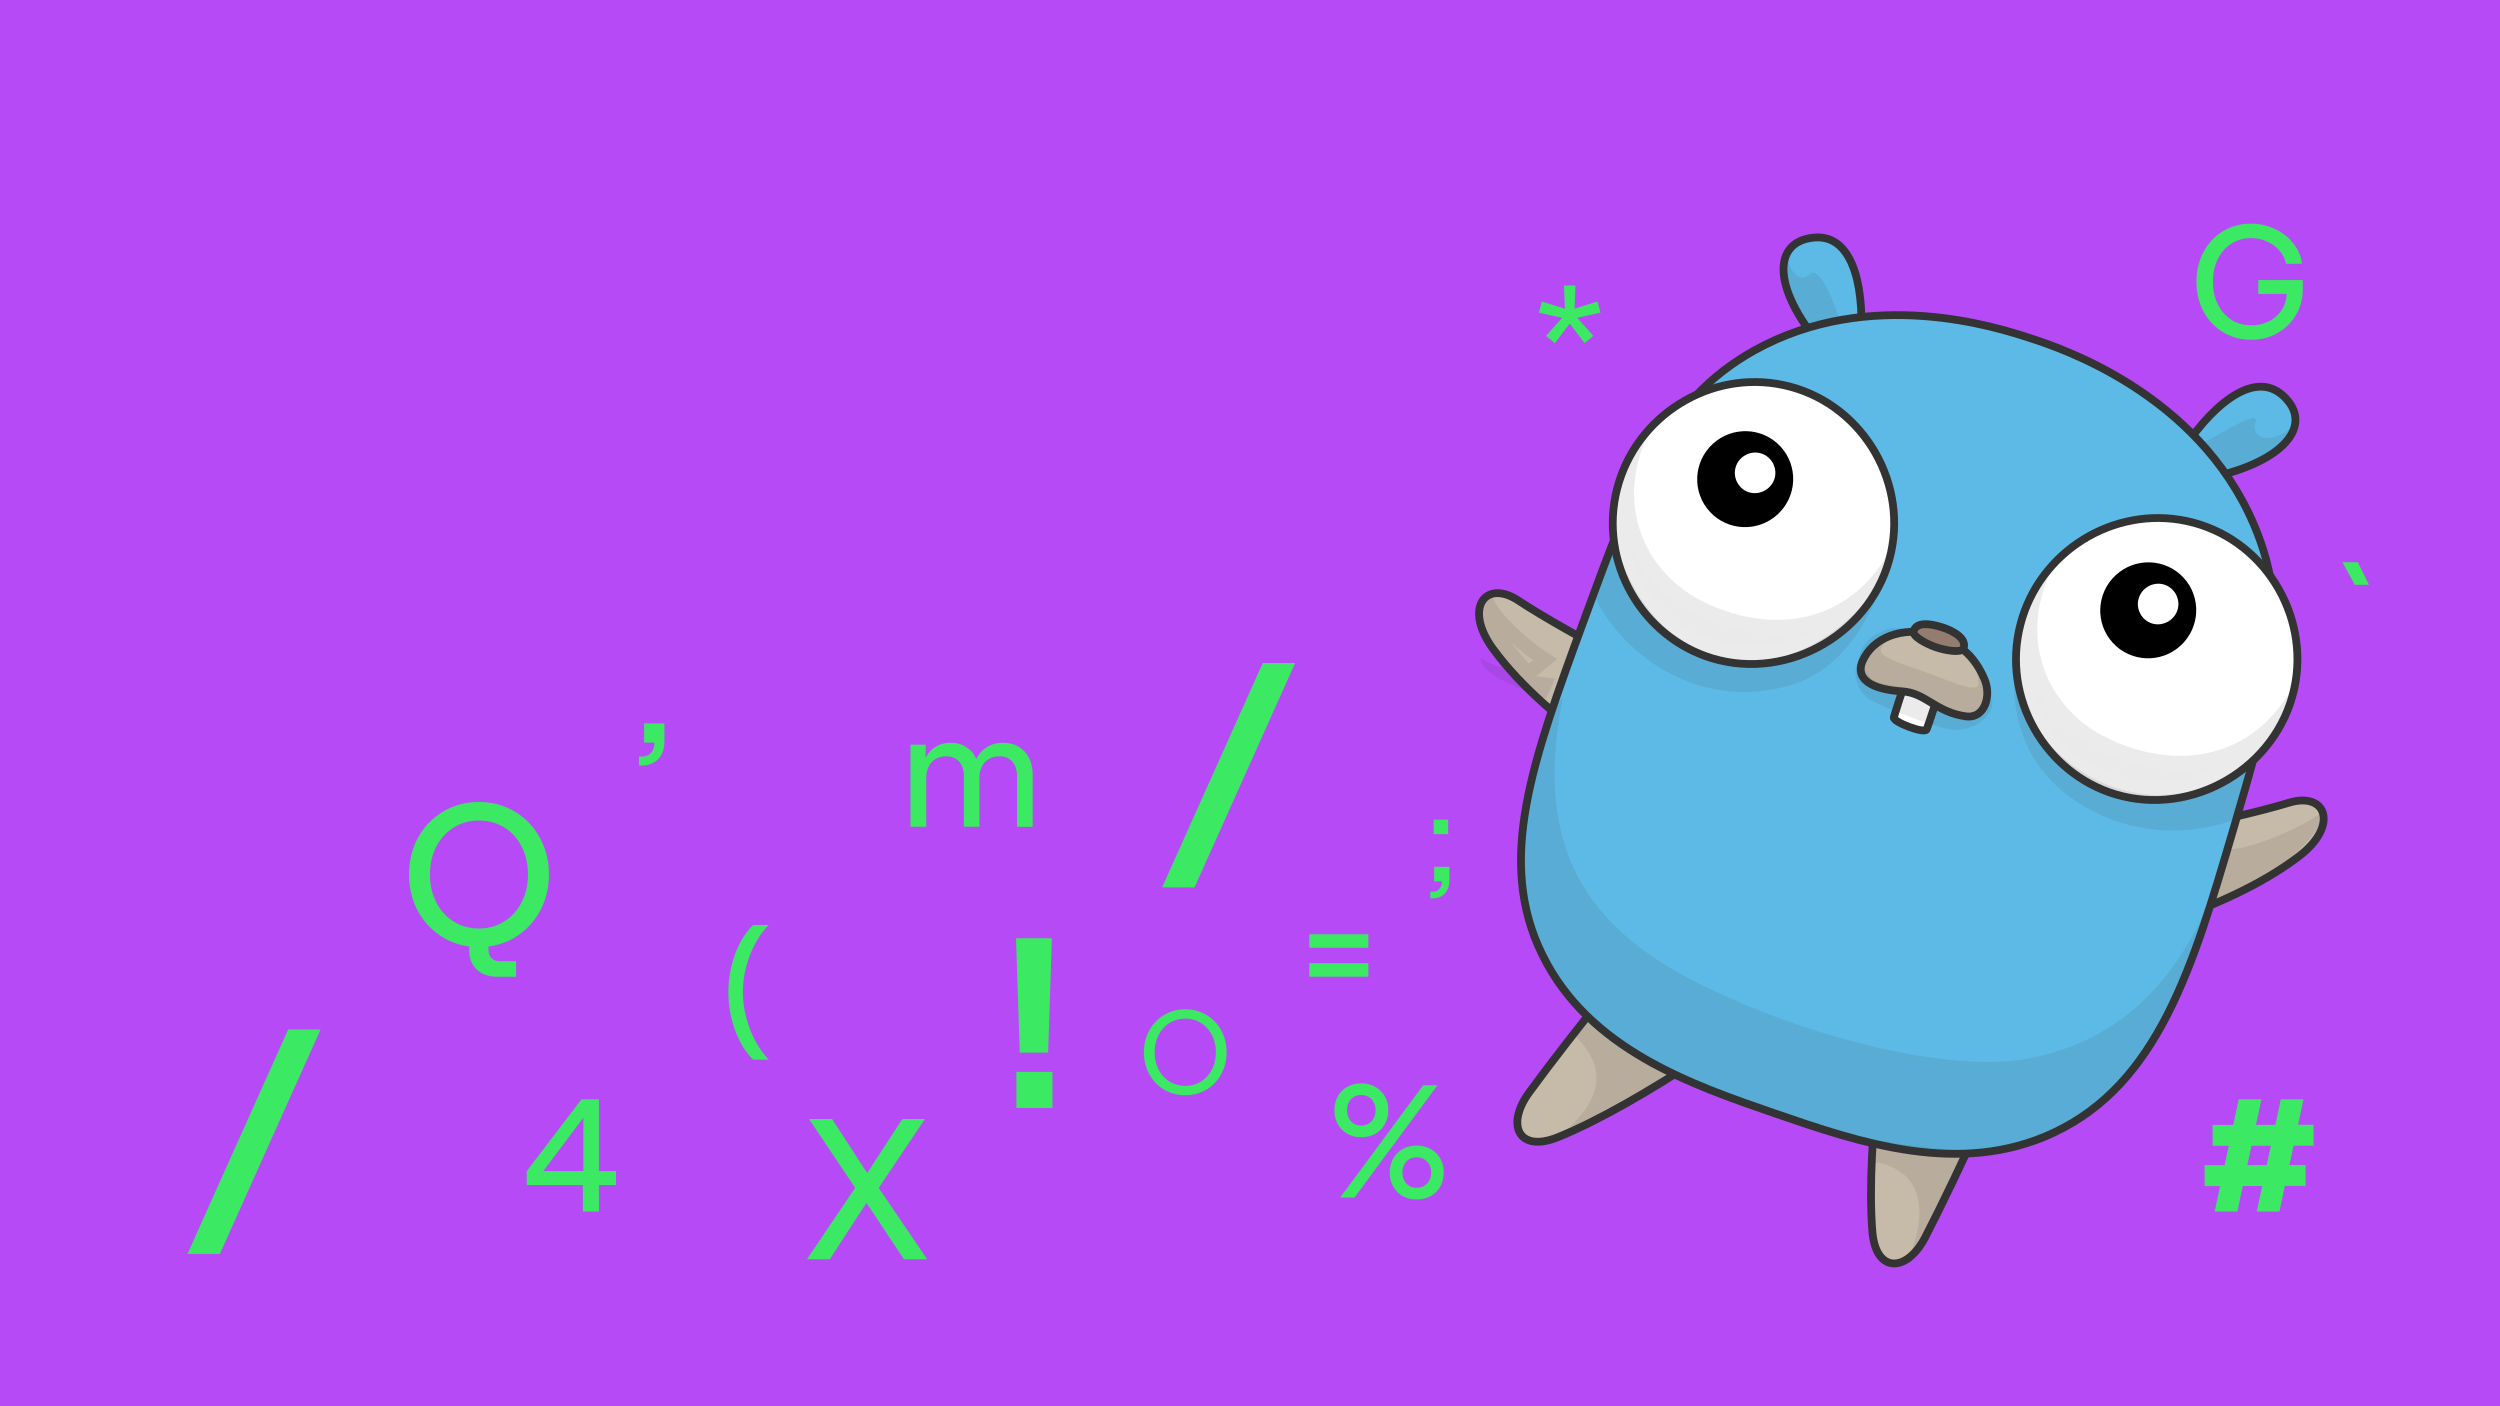 <svg xmlns="http://www.w3.org/2000/svg" width="1280" height="720" fill="none" viewBox="0 0 1280 720"><rect x="0" y="0" width="1280" height="720" fill="#808080" stroke="none"/><g clip-path="url(#a)"><path fill="#B74AF7" d="M0 0h1280v720H0z"/><path fill="#3BEA62" d="M254.618 500.079q-4.36 0-7.593-1.642t-5.027-4.72q-1.745-3.078-1.745-7.233v-1.898q-8.823-1.18-15.852-6.259-7.028-5.08-11.03-13.031-3.95-8.002-3.95-17.545 0-10.465 4.669-18.93 4.719-8.515 12.928-13.338 8.208-4.874 18.212-4.874t18.212 4.874q8.208 4.823 12.876 13.338 4.72 8.465 4.72 18.93 0 9.594-4.002 17.597-4.001 7.951-11.029 13.03-7.029 5.079-15.904 6.208v1.744q.051 2.77 1.539 4.258 1.488 1.539 4.258 1.539h8.311v7.952zm-34.475-52.328q0 7.952 3.232 14.262t8.978 9.85q5.745 3.54 12.877 3.54 7.13 0 12.825-3.54 5.745-3.54 8.978-9.85 3.283-6.31 3.283-14.262 0-8.002-3.232-14.262-3.181-6.31-8.927-9.849-5.694-3.54-12.927-3.54-7.131 0-12.877 3.54t-8.978 9.849-3.232 14.262M1152.5 173.944q-7.875 0-14.28-3.858c-4.24-2.572-7.58-6.115-10.01-10.63-2.41-4.541-3.62-9.617-3.62-15.226s1.21-10.67 3.62-15.185c2.43-4.542 5.77-8.099 10.01-10.671q6.405-3.857 14.28-3.857c4.41 0 8.51.916 12.31 2.749 3.84 1.806 6.97 4.282 9.4 7.429 2.47 3.119 3.93 6.566 4.39 10.342h-8.16c-.47-2.408-1.56-4.61-3.29-6.608-1.69-2.024-3.83-3.611-6.4-4.76q-3.855-1.765-8.25-1.765-5.58 0-10.05 2.873c-2.96 1.888-5.27 4.528-6.94 7.921-1.67 3.392-2.5 7.237-2.5 11.532 0 4.296.83 8.14 2.5 11.533s3.98 6.047 6.94 7.962c2.98 1.888 6.35 2.832 10.09 2.832 3.37 0 6.42-.684 9.16-2.052q4.095-2.053 6.48-5.705c1.61-2.435 2.48-5.199 2.59-8.29h-14.53v-7.101h22.78v4.392q0 7.428-3.45 13.379c-2.3 3.968-5.47 7.087-9.52 9.358-4.03 2.271-8.54 3.406-13.55 3.406M327.168 387.358h1.519q2.913 0 4.637-1.929t1.724-5.212h-5.253v-9.85h10.383v9.152q0 3.776-1.395 6.567-1.396 2.832-4.022 4.309-2.586 1.518-6.074 1.518h-1.519zm58.484 155.175q-3.858-3.735-6.731-9.235-2.873-5.499-4.433-12.025a57 57 0 0 1-1.559-13.256q0-6.73 1.559-13.256 1.56-6.526 4.433-11.984 2.873-5.5 6.731-9.193h7.961q-4.021 4.104-7.018 9.726t-4.637 12.025q-1.6 6.361-1.601 12.682 0 6.32 1.642 12.723 1.641 6.402 4.638 12.025 2.995 5.663 7.018 9.768zm134.553-62.13h18.345l-1.909 58.545h-14.528zm.184 68.395h18.469v18.468h-18.469zm-221.95 57.923h-28.728v-7.1l27.99-36.773h8.946v36.732h8.742v7.141h-8.742v13.585h-8.208zm.247-7.141v-27.333l-20.521 27.333zm371.667-121.235H700.6v6.895h-30.247zm0 14.816H700.6v6.895h-30.247zm536.817-205.287 5.74 11.532h-7.26l-6.32-11.532zm-560.621 51.571h16.581L611.582 454.36h-16.58zm-499.001 187.64h16.58L112.581 642H96zm656.147-361.431-7.593 10.014-4.555-3.694 8.29-9.275-11.902-2.626 1.519-5.705 11.779 3.694-.493-11.861h5.869l-.452 11.82 11.738-3.653 1.56 5.705-11.943 2.626 8.29 9.275-4.514 3.694zM1136.7 607.255h-7.96v-10.671H1139l2.13-9.932h-8.29v-10.671h10.59l2.79-13.133h11.62l-2.79 13.092h9.93l2.79-13.092h11.61l-2.79 13.051h7.97v10.671h-10.26l-2.14 9.932h8.29v10.671h-10.59l-2.79 13.133h-11.61l2.79-13.092h-9.93l-2.79 13.092h-11.62zm23.85-10.712 2.13-9.932h-9.93l-2.14 9.932zm-431.878-40.876h7.306L693.5 613.124h-7.305zm-45.432 12.804q0-4.021 1.724-7.141 1.764-3.16 4.883-4.884 3.16-1.764 7.101-1.764 3.98 0 7.141 1.764a12.27 12.27 0 0 1 4.925 4.884q1.764 3.12 1.764 7.141 0 3.981-1.764 7.142-1.766 3.119-4.925 4.883-3.16 1.765-7.141 1.765-3.94 0-7.101-1.765a12.7 12.7 0 0 1-4.883-4.883q-1.724-3.16-1.724-7.142m6.443 0q0 2.258.903 4.022a7.26 7.26 0 0 0 2.586 2.791q1.683.985 3.776.985 2.134 0 3.816-.985a6.87 6.87 0 0 0 2.586-2.791q.944-1.764.944-4.022 0-2.256-.944-4.022-.903-1.805-2.586-2.79-1.682-1.026-3.816-1.026-2.093 0-3.776 1.026-1.643.985-2.586 2.79-.903 1.766-.903 4.022m21.875 31.848q0-3.98 1.765-7.1 1.764-3.16 4.884-4.925 3.16-1.764 7.1-1.765 4.022 0 7.182 1.765a12.54 12.54 0 0 1 4.925 4.925q1.765 3.12 1.765 7.1 0 4.023-1.765 7.182-1.765 3.12-4.925 4.884-3.16 1.724-7.182 1.724-3.94 0-7.1-1.724a12.7 12.7 0 0 1-4.884-4.884q-1.765-3.159-1.765-7.182m6.485 0q0 2.257.903 4.063a7.26 7.26 0 0 0 2.585 2.791q1.683.985 3.776.985 2.134 0 3.817-.985a7.07 7.07 0 0 0 2.667-2.791q.944-1.806.944-4.063t-.944-4.022a6.8 6.8 0 0 0-2.667-2.75q-1.683-1.026-3.817-1.026-2.093 0-3.776 1.026-1.641.986-2.585 2.75-.903 1.765-.903 4.022m-280.177 7.852-23.65-35.244h11.8l16.006 24.676 2.052 2.976 3.283-5.131 14.672-22.521h11.543l-23.701 35.296 24.829 36.526h-11.901l-16.981-25.599-2.206-3.232-3.796 5.797-14.98 23.034h-11.697zm28.308-226.887h7.757v6.771q1.887-3.734 5.171-5.745 3.283-2.011 7.634-2.011 4.596 0 8.003 2.216 3.406 2.175 5.13 6.115 2.01-3.981 5.54-6.156 3.571-2.175 8.249-2.175 4.474 0 7.88 2.052 3.406 2.01 5.295 5.745t1.888 8.701v26.513h-8.003v-25.815q0-4.802-2.381-7.511-2.38-2.75-6.69-2.749-3.078 0-5.417 1.395-2.298 1.395-3.571 3.981-1.23 2.544-1.231 6.033v24.666h-7.921v-25.815q0-4.761-2.421-7.511-2.38-2.75-6.649-2.749-3.119 0-5.417 1.395t-3.571 3.981q-1.231 2.544-1.231 6.033v24.666h-8.044zm140.648 179.471q-5.91 0-10.753-2.831-4.802-2.874-7.593-7.88-2.79-5.049-2.79-11.286 0-6.239 2.79-11.246 2.791-5.048 7.634-7.88 4.843-2.872 10.753-2.872t10.753 2.872q4.842 2.832 7.592 7.88 2.791 5.007 2.791 11.246 0 6.279-2.791 11.286-2.75 5.007-7.592 7.88-4.843 2.832-10.794 2.831m-15.637-21.997q0 5.007 2.052 8.946 2.052 3.9 5.623 6.075 3.612 2.175 8.003 2.175 4.39 0 7.962-2.175 3.57-2.176 5.622-6.075 2.052-3.939 2.052-8.946t-2.052-8.906q-2.052-3.94-5.622-6.116-3.571-2.216-7.962-2.216t-8.003 2.216q-3.571 2.176-5.623 6.116-2.052 3.899-2.052 8.906m150.271-119.083v7.418h-7.418v-7.418zm-9.141 36.875h1.138q2.186 0 3.479-1.447 1.293-1.446 1.292-3.909h-3.939v-7.387h7.787v6.864q0 2.832-1.046 4.925-1.047 2.124-3.017 3.232-1.939 1.139-4.556 1.139h-1.138z"/><path fill="#C6BAA8" d="M1118.81 423.864c12.15-2.547 37.86-8.175 53.03-12.84 19.29-5.928 25.83 11.74 5.22 27.388-20.6 15.649-44.6 25.28-70.54 35.143"/><path stroke="#333" stroke-miterlimit="10" stroke-width="3.994" d="M1118.81 423.864c12.15-2.547 37.86-8.175 53.03-12.84 19.29-5.928 25.83 11.74 5.22 27.388-20.6 15.649-44.6 25.28-70.54 35.143"/><path fill="#C6BAA8" d="M824.561 334.757c-10.931-5.877-33.978-18.536-47.191-27.291-16.795-11.129-28.19 3.917-12.942 24.716 15.249 20.798 35.501 36.804 57.542 53.578"/><path stroke="#333" stroke-miterlimit="10" stroke-width="3.994" d="M824.561 334.757c-10.931-5.877-33.978-18.536-47.191-27.291-16.795-11.129-28.19 3.917-12.942 24.716 15.249 20.798 35.501 36.804 57.542 53.578"/><path fill="#C6BAA8" d="M827.974 501.335c-17.201 21.266-34.755 43.833-45.156 58.155-11.987 16.506-5.224 30.839 14.744 22.783 21.019-8.479 48.288-24.396 71.9-40.068"/><path stroke="#333" stroke-miterlimit="10" stroke-width="3.994" d="M827.974 501.335c-17.201 21.266-34.755 43.833-45.156 58.155-11.987 16.506-5.224 30.839 14.744 22.783 21.019-8.479 48.288-24.396 71.9-40.068"/><path fill="#C6BAA8" d="M1017.47 567.145c-11.31 24.886-23.638 50.671-31.79 66.377-9.396 18.1-25.268 18.509-27.024-2.91-1.848-22.547.155-54.005 3.583-82.093"/><path stroke="#333" stroke-miterlimit="10" stroke-width="3.994" d="M1017.47 567.145c-11.31 24.886-23.638 50.671-31.79 66.377-9.396 18.1-25.268 18.509-27.024-2.91-1.848-22.547.155-54.005 3.583-82.093"/><path fill="#5DBAE7" d="M1116.49 232.148c13.29-21.313 36.6-44.36 52.66-29.368s-.11 34.73-41.01 42.458"/><path stroke="#333" stroke-miterlimit="10" stroke-width="3.994" d="M1116.49 232.148c13.29-21.313 36.6-44.36 52.66-29.368s-.11 34.73-41.01 42.458"/><path fill="#5DBAE7" d="M952.43 176.82c2.483-24.958-1.931-57.355-23.844-55.168-21.914 2.187-21.149 27.634 6.597 58.514"/><path stroke="#333" stroke-miterlimit="10" stroke-width="3.994" d="M952.43 176.82c2.483-24.958-1.931-57.355-23.844-55.168-21.914 2.187-21.149 27.634 6.597 58.514"/><path fill="#5DBAE7" stroke="#333" stroke-miterlimit="10" stroke-width="3.994" d="M1039.41 173.107c-16.93-5.513-81.839-26.648-141.074 6.258-46.343 25.744-62.257 69.682-87.408 138.341-26.444 72.191-45.018 122.897-21.216 171.225 23.808 48.343 76.277 66.41 119.096 81.155 43.091 14.838 94.412 32.509 142.662 9.857 53.66-25.187 71.31-85.097 91.75-154.52 18.67-63.369 31.8-107.725 10.78-156.821-28.93-67.607-99.62-90.623-114.59-95.495Z"/><path fill="#fff" stroke="#333" stroke-miterlimit="10" stroke-width="3.994" d="M976.097 348.279c-1.861 3.637-5.638 16.543-6.451 18.927s15.661 8.605 16.735 6.308c1.073-2.296 5.863-17.629 6.857-20.119s-14.966-9.367-17.141-5.116Z"/><path fill="#C6BAA8" stroke="#333" stroke-miterlimit="10" stroke-width="3.994" d="M991.906 325.571c-14.776-4.982-30.611-.852-37.279 10.867s4.837 16.698 19.414 17.56c11.933.706 17.204 10.811 32.719 12.814 9.15 1.181 13.15-10.232 9.22-19.233-4.33-9.936-10.87-17.553-24.074-22.008Z"/><path fill="#927D6F" stroke="#333" stroke-miterlimit="10" stroke-width="3.994" d="M991.107 331.363c4.986 1.725 13.283 3.13 14.223.559 1.7-4.685-4.5-8.758-11.294-10.855-6.13-1.892-12.693-2.715-14.302 2.034-.886 2.613 6.479 6.569 11.373 8.262Z"/><path fill="#fff" stroke="#333" stroke-miterlimit="10" stroke-width="3.994" d="M913.106 197.15c-37.522-7.995-75.544 15.668-85.139 53.038-9.654 37.6 12.797 76.12 48.735 86.887 39.461 11.822 82.666-13.564 91.515-54.211 8.292-38.086-16.225-77.427-55.111-85.714Zm206.464 69.627c-37.53-7.995-75.55 15.668-85.14 53.038-9.66 37.6 12.79 76.12 48.73 86.887 39.46 11.822 82.67-13.564 91.52-54.211 8.29-38.086-16.23-77.427-55.11-85.714Z"/><g opacity="0.1" style="mix-blend-mode:multiply"><path fill="#2B2733" d="M833.042 323.354c-5.714-6.191-10.346-13.084-13.163-19.558l6.535-16.813c3.043 8.683 8.772 21.171 18.951 32.2 9.986 10.819 22.237 18.02 36.414 21.398 20.12 4.798 41.175-.674 60.889-15.821a117 117 0 0 0 7.701-6.471c-6.701 11.112-17.302 23.487-32.884 28.461-45.049 14.378-76.018-14.265-84.441-23.393z" style="mix-blend-mode:multiply"/><path fill="#333" d="M923.67 340.183a44.3 44.3 0 0 1-7.288 3.075c-42.988 13.721-72.592-13.672-80.641-22.394-5.044-5.466-9.192-11.479-11.887-17.191l2.621-6.741c3.512 7.718 8.692 16.614 16.191 24.741 10.484 11.361 23.353 18.922 38.25 22.473 14.091 3.36 28.576 1.978 42.754-3.963m39.707-41.797s-34.25 49.712-80.735 38.63c-15.173-3.617-26.376-11.436-34.578-20.324-16.926-18.343-21.093-41.246-21.093-41.246l-11.044 28.411c2.824 7.054 7.752 14.766 14.416 21.988 18.546 20.097 50.555 36.425 88.245 24.395 33.274-10.621 44.789-51.854 44.789-51.854" style="mix-blend-mode:multiply"/></g><g opacity="0.1" style="mix-blend-mode:multiply"><path fill="#2B2733" d="M846.505 313.021c-15.664-16.975-18.812-40.739-13.538-62.069-.499 16.656 5.265 32.391 17.157 45.278 5.431 5.885 11.835 10.744 19.035 14.442 21.026 10.801 43.174 13.277 62.364 6.972 7.922-2.603 15.177-6.702 21.62-12.168-6.233 8.474-14.242 15.707-23.341 20.772-17.4 9.688-37.464 10.806-58.022 3.234-10.137-3.733-18.64-9.272-25.275-16.461" style="mix-blend-mode:multiply"/><path fill="#333" d="M929.882 321.974q-.92.554-1.854 1.075c-16.436 9.15-35.443 10.186-54.968 2.994-9.59-3.532-17.616-8.751-23.855-15.512-8.163-8.846-12.718-19.655-14.318-30.965 3.02 6.948 7.232 13.403 12.539 19.154 5.722 6.2 12.467 11.319 20.048 15.213 20.904 10.738 42.943 13.554 62.408 8.041m39.436-43.501c-21.802 43.529-64.72 46.276-98.473 28.938a64.9 64.9 0 0 1-18.021-13.672c-17.074-18.502-23.295-47.39-5.327-78.513-24.146 26.775-29.263 72.574-3.69 100.286 6.711 7.273 15.544 13.303 26.695 17.41 52.83 19.46 91.593-19.508 98.816-54.449" style="mix-blend-mode:multiply"/></g><g opacity="0.1" style="mix-blend-mode:multiply"><path fill="#2B2733" d="M1052.93 382.638c-15.66-16.976-18.81-40.739-13.53-62.069-.5 16.656 5.26 32.391 17.15 45.278 5.43 5.885 11.84 10.744 19.04 14.442 21.02 10.801 43.17 13.277 62.36 6.972 7.92-2.603 15.18-6.703 21.62-12.169-6.23 8.474-14.24 15.707-23.34 20.773-17.4 9.688-37.46 10.806-58.02 3.234-10.14-3.733-18.64-9.272-25.28-16.461" style="mix-blend-mode:multiply"/><path fill="#333" d="M1136.31 391.589c-.61.37-1.23.729-1.85 1.076-16.44 9.15-35.45 10.186-54.97 2.995-9.59-3.533-17.62-8.752-23.86-15.513-8.16-8.846-12.72-19.655-14.31-30.964 3.02 6.947 7.23 13.403 12.53 19.153a72 72 0 0 0 20.05 15.213c20.91 10.739 42.94 13.555 62.41 8.04m39.44-43.5c-21.81 43.529-64.72 46.276-98.48 28.938a64.9 64.9 0 0 1-18.02-13.673c-17.07-18.501-23.29-47.39-5.33-78.512-24.14 26.774-29.26 72.574-3.69 100.286 6.72 7.273 15.55 13.303 26.7 17.411 52.83 19.459 91.59-19.509 98.82-54.45" style="mix-blend-mode:multiply"/></g><g opacity="0.1" style="mix-blend-mode:multiply"><path fill="#2B2733" d="M1051.92 396.144c-6.71-7.277-11.46-15.821-14.24-25.582 2.65 4.974 6.06 9.745 10.21 14.241 16.6 17.99 41.17 27.782 64.11 25.556 16.78-1.629 28.14-7.049 35.31-12.071-1.5 5.292-3.32 11.666-5.15 17.956-9.68 4.24-42.63 12.486-74.78-7.492-5.95-3.695-11.15-7.938-15.46-12.608" style="mix-blend-mode:multiply"/><path fill="#333" d="M1141.29 406.061c-.7 2.431-1.42 4.942-2.15 7.454-10.53 3.937-40.85 10.118-69.82-7.879-.51-.317-1.01-.639-1.51-.965 13.87 7.356 29.52 10.792 44.53 9.335 12.2-1.184 21.71-4.33 28.95-7.945m13.11-19.434s-11.2 17.022-42.74 20.084c-23.32 2.262-46.44-8.547-61.07-24.4-5.16-5.595-9.27-11.815-11.95-18.313-7.62-18.456-5.76-35.696-4.29-43.392-5.79 26.288-5.64 55.802 14.87 78.027 4.42 4.784 9.77 9.228 16.21 13.233 34.44 21.398 70.62 11.778 79.79 6.972a3302 3302 0 0 0 9.18-32.211m-132.18-50.801s-.47 1.523-.99 4.215q.48-2.123.99-4.215" style="mix-blend-mode:multiply"/></g><g opacity="0.1" style="mix-blend-mode:multiply"><path fill="#2B2733" d="M797.048 363.243c-12.632 72.054 14.03 113.14 71.478 141.907 57.449 28.768 129.665 45.853 168.424 39.074 38.75-6.78 71.21-28.715 93-75.377-18.59 63.792-60.99 121.145-124.82 119.958-63.831-1.187-154.421-36.3-192.539-71.14s-42.511-94.231-15.544-154.422z"/><path stroke="#333" stroke-miterlimit="10" stroke-width="3.994" d="M797.048 363.243c-12.632 72.054 14.03 113.14 71.478 141.907 57.449 28.768 129.665 45.853 168.424 39.074 38.75-6.78 71.21-28.715 93-75.377-18.59 63.792-60.99 121.145-124.82 119.958-63.831-1.187-154.421-36.3-192.539-71.14s-42.511-94.231-15.544-154.422z"/></g><g opacity="0.1" style="mix-blend-mode:multiply"><path fill="#2B2733" d="M1138.31 455.212a1629 1629 0 0 1 4.94-16.816c9.62-.854 25.72-6.712 38.45-13.689-8.28 11.307-25.68 22.691-43.39 30.505" style="mix-blend-mode:multiply"/><path fill="#333" d="M1163.42 436.98c-5.66 4.13-12.18 8.021-19.36 11.56.74-2.513 1.44-4.879 2.02-6.811 4.97-.756 11.04-2.449 17.34-4.749m26.68-21.905c-13.21 9.944-39.27 20.11-49.6 19.753 0 0-5.36 17.756-7.75 26.647 33.63-13.022 54.91-32.263 57.35-46.4" style="mix-blend-mode:multiply"/></g><g opacity="0.1" style="mix-blend-mode:multiply"><path fill="#2B2733" d="M760.257 341.96c-1.274-1.381-2.143-2.857-2.291-5.015 9.817 5.95 27.631 9.623 38.165 10.482a126 126 0 0 1-4.55 10.12c-5.293-1.796-16.648-5.881-23.958-10.171-3.525-2.069-5.865-3.789-7.366-5.416" style="mix-blend-mode:multiply"/><path fill="#333" d="M784.933 338.047c-.775.599-1.508 1.151-2.189 1.653-2.609-2.89-6.031-6.83-9.08-10.822a140 140 0 0 0 11.269 9.169m12.355-.813c-8.066-3.921-30.817-22.059-33.617-33.021a10 10 0 0 1-.215-1.091c-4.798 4.745-6.218 8.754-4.938 13.761.69 2.702 2.167 5.696 4.321 9.251 6.149 10.144 18.847 23.204 18.847 23.204s7.377-4.604 15.602-12.104" style="mix-blend-mode:multiply"/></g><g opacity="0.1" style="mix-blend-mode:multiply"><path fill="#2B2733" d="M968.487 323.612c-16.042 12.184-4.294 14.999 15.085 21.814 19.378 6.815 35.018 16.002 30.678-1.114 5.57 8.92 1.43 22.792-6.18 21.594-7.61-1.197-20.085-10.074-29.818-13.272-9.732-3.198-26.262-1.923-24.951-13.418 1.31-11.496 11.141-14.419 15.186-15.604"/><path stroke="#333" stroke-miterlimit="10" stroke-width="3.994" d="M968.487 323.612c-16.042 12.184-4.294 14.999 15.085 21.814 19.378 6.815 35.018 16.002 30.678-1.114 5.57 8.92 1.43 22.792-6.18 21.594-7.61-1.197-20.085-10.074-29.818-13.272-9.732-3.198-26.262-1.923-24.951-13.418 1.31-11.496 11.141-14.419 15.186-15.604Z"/></g><g opacity="0.1" style="mix-blend-mode:multiply"><path fill="#2B2733" d="M957.168 353.305c-1.184-1.283-2.077-2.829-2.657-4.449l.131.144c2.238 2.425 5.166 3.981 8.704 4.629 1.082.199 2.167.383 3.259.569 7.574 1.293 14.727 2.514 23.317 8.161 6.252 4.111 12.948 6.239 18.778 6.087-2.5 1.07-5.18 1.659-7.32 1.666-6.191.017-32.474-10.05-41.196-14.498a10.8 10.8 0 0 1-3.016-2.309" style="mix-blend-mode:multiply"/><path fill="#333" d="M1019.95 357.695c-4.39 9.858-17.47 8.529-28.006 1.599-10.541-6.931-19.368-7.706-27.925-9.271-3.021-.552-5.147-1.855-6.679-3.515-2.807-3.042-3.62-7.285-4.297-10.314-4.635 4.801-3.714 14.031 1.427 19.602a14.4 14.4 0 0 0 4.038 3.083c8.494 4.332 35.531 14.918 42.872 14.898 7.34-.021 20.19-5.494 18.57-16.082" style="mix-blend-mode:multiply"/></g><g opacity="0.1" style="mix-blend-mode:multiply"><path fill="#2B2733" d="M1134.39 227.407c1.3-.712 2.7-1.495 4.14-2.298 3.31-1.853 8.69-4.865 12.23-6.416.04 2.29.85 4.403 2.35 6.036 1.83 1.975 4.64 3.222 8.11 3.177-.65.451-1.28.833-1.85 1.121-5.41 2.71-13.68 5.811-17.73 7.284z" style="mix-blend-mode:multiply"/><path fill="#333" d="M1148.25 223.976a12.3 12.3 0 0 0 2.17 3.243c.4.442.85.859 1.32 1.245-3.11 1.309-6.36 2.556-8.9 3.506l-2.84-3.49.3-.173c2.12-1.183 5.18-2.895 7.95-4.331m27.45-6.21c-.26-.287-1.47.29-4.01 2.191-7.22 5.414-13.25 5.123-15.88 2.281-1.38-1.497-1.81-3.703-.98-6.156.29-.84.26-1.394-.04-1.711-2.18-2.368-18.89 8.439-26.09 11.869l11.72 14.394s12.92-4.496 20.58-8.332c5.9-2.954 15.59-13.577 14.7-14.536" style="mix-blend-mode:multiply"/></g><g opacity="0.1" style="mix-blend-mode:multiply"><path fill="#2B2733" d="M927.509 161.877c-2.904-4.184-7.594-11.768-8.715-17.173 1.482.855 2.85 1.104 3.883 1.124 1.437.031 3.547-.35 5.708-2.24q.18.16.423.421c2.833 3.07 5.942 10.533 7.803 15.632z" style="mix-blend-mode:multiply"/><path fill="#333" d="M927.543 148.464c1.363 2.198 2.845 5.393 4.154 8.613l-2.567.631c-1.615-2.479-3.4-5.484-4.753-8.322a11.5 11.5 0 0 0 3.166-.922m3.965-6.945c-1.766-1.914-3.556-2.618-5.166-1.025-2.648 2.621-5.321 1.909-7.465-.414-2.789-3.022-4.684-8.771-4.469-13.462-.105 1.91-.463 10.089.605 17.746 1.219 8.74 10.958 21.661 10.958 21.661l15.414-3.786s-4.847-15.268-9.877-20.72m-21.041-8.37-1.638-1.775z" style="mix-blend-mode:multiply"/></g><g opacity="0.1" style="mix-blend-mode:multiply"><path fill="#2B2733" d="M813.48 571.731c4.442-5.847 6.94-11.709 7.46-17.533 1.06-11.905-6.363-20.504-10.259-24.836l3.114-3.343c5.892 4.74 20.381 16 33.749 23.273-12.706 9.548-24.435 17.25-34.064 22.439" style="mix-blend-mode:multiply"/><path fill="#333" d="M840.861 549.693c-6.313 4.613-12.316 8.717-17.863 12.22a31.5 31.5 0 0 0 1.593-7.404c.69-7.744-1.702-14.143-4.667-19.082 5.864 4.405 13.382 9.745 20.937 14.266m13.548-1.033c-17.793-8.298-40.943-27.653-40.943-27.653l-7.698 8.257c3.242 4.758 28.795 24.081-8.206 53.008 15.446-3.418 41.19-21.52 56.847-33.612" style="mix-blend-mode:multiply"/></g><g opacity="0.1" style="mix-blend-mode:multiply"><path fill="#2B2733" d="M986.261 623.967c.738-9.7-1.569-17.496-6.914-23.288-4.027-4.363-9.62-7.368-16.659-8.955l.199-3.962c6.756 1.24 20.899 3.531 37.683 4.486-2.556 9.561-7.674 20.823-14.309 31.719" style="mix-blend-mode:multiply"/><path fill="#333" d="M995.726 595.609c-1.649 4.959-3.93 10.321-6.685 15.776-1.229-5.069-3.562-9.474-6.996-13.196a30 30 0 0 0-5.303-4.541 320 320 0 0 0 18.984 1.961m9.404-6.805c-25.076-1.032-45.69-5.451-45.69-5.451l-.574 11.378c4.622.72 12.374 2.58 17.781 8.439 6.047 6.552 9.161 18.104 1.694 38.657 12.961-16.504 23.719-37.408 26.789-53.023" style="mix-blend-mode:multiply"/></g><path fill="#000" d="M875.448 262.021c9.186 9.954 24.733 10.549 34.725 1.328s10.646-24.766 1.46-34.72-24.732-10.548-34.725-1.327c-9.992 9.221-10.646 24.765-1.46 34.719"/><path fill="#fff" d="M900.819 231.923c-5.405-1.152-10.883 2.257-12.266 7.641-1.39 5.417 1.844 10.967 7.022 12.518 5.685 1.703 11.909-1.954 13.184-7.81 1.195-5.487-2.337-11.155-7.94-12.349"/><path fill="#000" d="M1081.81 329.186c9.18 9.954 24.73 10.549 34.72 1.328s10.65-24.766 1.46-34.72c-9.18-9.954-24.73-10.548-34.72-1.327-10 9.221-10.65 24.765-1.46 34.719"/><path fill="#fff" d="M1107.18 299.088c-5.41-1.152-10.89 2.257-12.27 7.641-1.39 5.417 1.84 10.967 7.02 12.518 5.69 1.703 11.91-1.954 13.19-7.81 1.19-5.487-2.34-11.155-7.94-12.349"/></g><defs><clipPath id="a"><path fill="#fff" d="M0 0h1280v720H0z"/></clipPath></defs></svg>